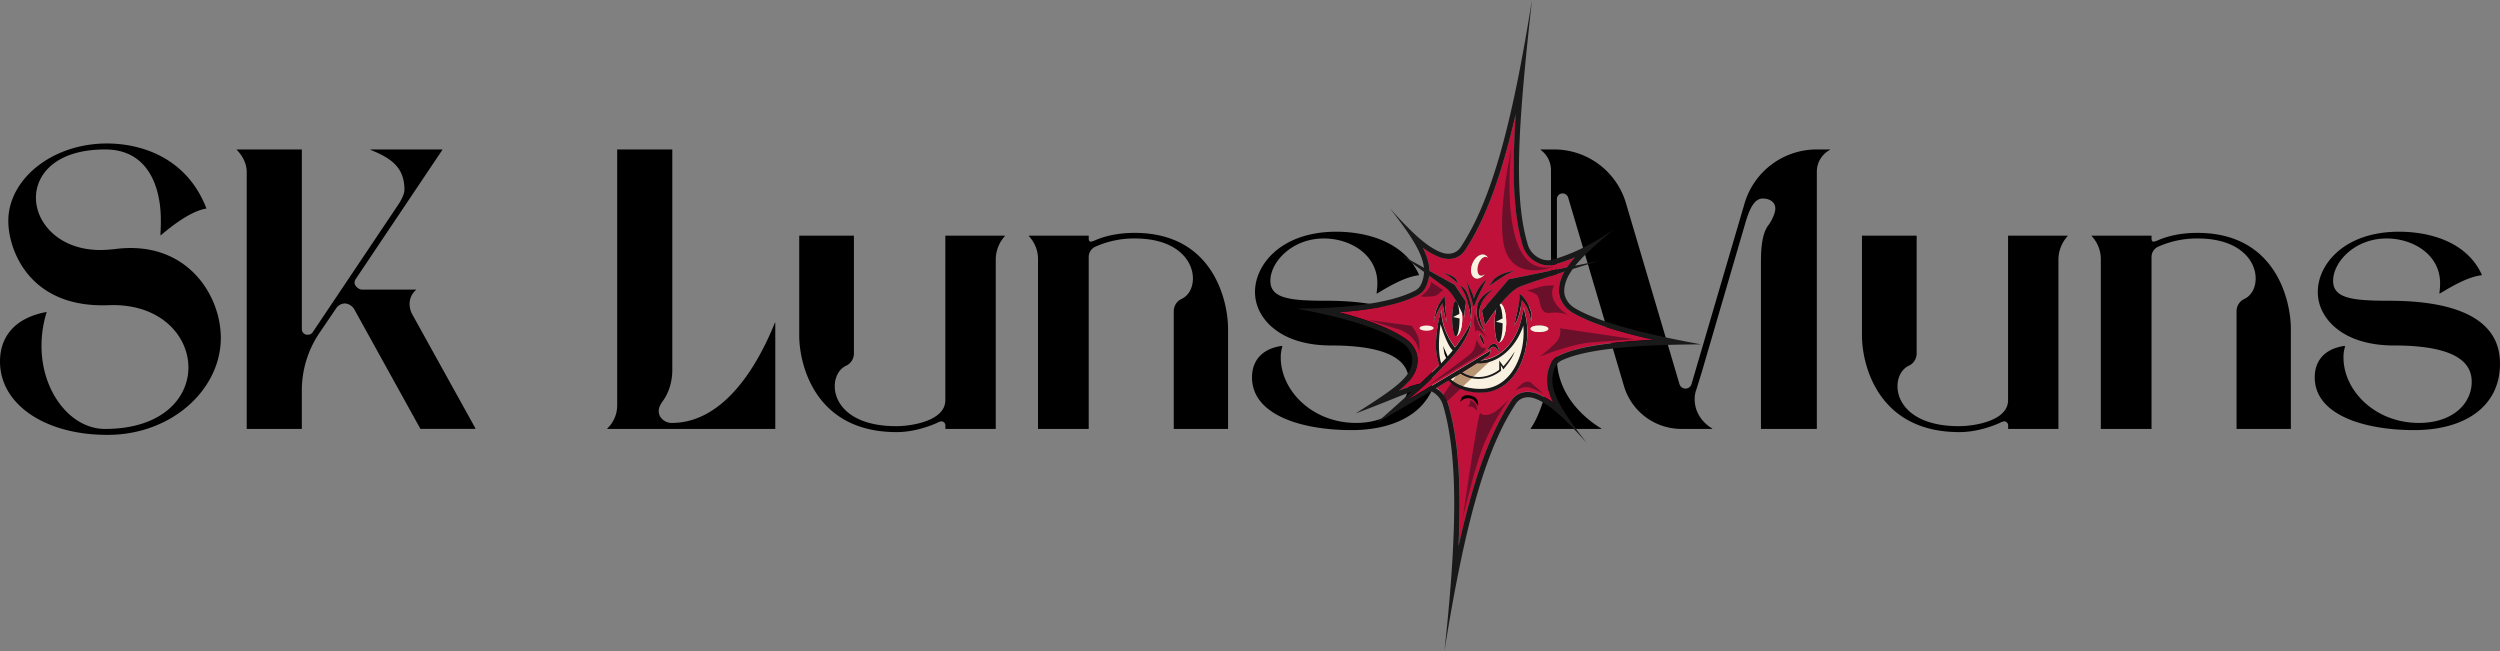<?xml version="1.0" encoding="UTF-8"?> <svg xmlns="http://www.w3.org/2000/svg" id="Слой_1" data-name="Слой 1" viewBox="0 0 1920 500"><rect x="0" y="0" width="1920" height="500" fill="#808080" stroke="none"/><defs><style>.cls-1{fill:#f9f2e1;}.cls-2{fill:#bf113a;}.cls-3{fill:#b79572;}.cls-4{fill:#6b102a;}.cls-5{fill:#191919;}</style></defs><path d="M158.52,160.16c-11.66,1.84-26.07,12.87-35,20.54h-.3l.3-8.59v-3.06c0-27-10.73-54.27-42.62-54.27h-.3c-36.8,0-53,18.4-53,37.1C27.6,171.5,45.68,192,77,192c3.68,0,7.05-.3,10.42-.61a94.86,94.86,0,0,1,12.88-.92c46.6,0,69.29,38.33,69.29,69,0,39.86-38,74.5-86.77,74.5h-.61C35.26,334,0,311,0,277.59c0-16.87,9.2-33.12,35.87-38a86.81,86.81,0,0,0-4,26.06c0,35.26,22.38,63.77,48.75,63.77,43.84,0,64.08-23.6,64.08-47.21,0-24.53-21.77-49.37-61.32-47.83-61,2.45-77-42.62-77-64.7,0-31.89,33.42-59.48,75.73-59.48,26.68,0,61.32,11,76.35,49.67Z"></path><path d="M189.49,132.26c0-6.44-3.07-12.58-7.67-17.17v-.31h50v138a4.25,4.25,0,0,0,4.6,4.29,4.43,4.43,0,0,0,3.68-1.84l64.39-96c3.06-4.3,6.13-9.81,6.13-13.49,0-17.79-11-24.53-26.06-30.66v-.31h55.19v.31L273.5,213.81a6.53,6.53,0,0,0-1.23,3.07c0,2.76,3.07,5.52,5.83,5.52h41.39v.3a13.84,13.84,0,0,0-4.91,11,16.39,16.39,0,0,0,1.84,7.36l48.75,88-.3.3h-42l-50.89-92a9.13,9.13,0,0,0-6.75-4.29,8.2,8.2,0,0,0-7.05,3.68l-12.88,19A78.77,78.77,0,0,0,231.8,300V329.4H189.49Z"></path><path d="M474,311.31V114.78h42.32V284.33c0,8.89-2.76,17.79-7.67,24.22-1.84,2.76-2.76,4.91-2.76,7.06a9.46,9.46,0,0,0,.92,4,10.57,10.57,0,0,0,8.89,5.22c40.47,0,66.23-44.16,79.41-77h.31V329.4H466.36v-.3A24.37,24.37,0,0,0,474,311.31Z"></path><path d="M771.74,181v.3a27,27,0,0,0-7,17.79V329.4H726.06v-3.06a3.25,3.25,0,0,0-2.76-2.76,8.19,8.19,0,0,0-3.68,1.23c-8.28,3.67-19.62,7.05-31,7.05-64.08,0-74.81-54-74.81-73.9V181h42v90.45a10.35,10.35,0,0,1-5.52,9.19c-5.83,2.46-9.2,8.89-9.2,16,0,13.79,12.57,30.66,47.22,30.66,11.65,0,37.71-4,37.71-19.93V181Z"></path><path d="M916.16,213.81c0-13.79-12.57-30.66-44.46-30.66a72.72,72.72,0,0,0-30.05,6.13,8.71,8.71,0,0,0-5.52,8.28V329.4H797.2V199.1a25.58,25.58,0,0,0-7.06-17.79V181h46v2.14c0,1.23.31,2.45,1.54,2.45a10,10,0,0,0,3.06-.91c7.67-3.38,17.79-5.83,30.66-5.83,61.33,0,71.75,53.66,71.75,73.59V329.4h-41.7V239a10.35,10.35,0,0,1,5.52-9.19C912.79,227.3,916.16,221.17,916.16,213.81Z"></path><path d="M1057.82,217.49c0-21.77-20.55-34.34-41.09-34.34-24.53,0-41.08,18.09-41.08,32.5,0,13.49,14.71,15.33,42.92,15.33,79.11,0,85.24,32.5,85.24,48.45,0,32.5-26.68,50.89-65.92,50.89-38.33,0-76.35-11.65-76.35-40.47,0-12.88,7.67-22.07,23-24.22l.31.31-.31,1.22a27,27,0,0,0-.92,7.36c0,25.45,24.22,50.29,57.95,50.29,25.75,0,40.47-14.72,40.47-31.59,0-12-7.67-27.9-59.79-27.9-38.94,0-56.72-20.23-58.25-38-2.15-21.46,17.78-49.36,62.24-49.36,21.77,0,51.51,6.75,63.46,32.81v.61c-10.73,1.23-23,8.58-32.19,14.1l-.31-.3A55,55,0,0,0,1057.82,217.49Z"></path><path d="M1229.82,329.1v.3h-54.27v-.3l.61-.92c8-12,15-37.1,15-54V130.42a19.14,19.14,0,0,0-8-15.33v-.31h10.43a57.5,57.5,0,0,1,55.19,41.39l41.08,138.89a4.82,4.82,0,0,0,9.2,0l40.78-138.89a57.76,57.76,0,0,1,55.19-41.39h10.42v.31a18.89,18.89,0,0,0-10.12,16.55V329.4h-42.92V200.63c0-18.4,3.37-24.84,6.13-28.21,2.76-4,4.91-9.2,4.91-12.26,0-5.52-5.21-7.67-9.2-7.67h-1.23c-5.21.61-8.89,6.13-12.57,18.7l-33.42,114.37-4.29,13.8a20.57,20.57,0,0,0-1.23,7.35c0,9.2,5.22,17.48,13.49,22.39v.3h-23.91a46,46,0,0,1-43.85-32.8l-42.92-145a4.6,4.6,0,0,0-4.6-3.06,4.31,4.31,0,0,0-4,4.29V275.13C1195.78,307.94,1224.3,325.72,1229.82,329.1Z"></path><path d="M1587.94,181v.3a27,27,0,0,0-7.06,17.79V329.4h-38.63v-3.06a3.25,3.25,0,0,0-2.76-2.76,8.19,8.19,0,0,0-3.68,1.23c-8.28,3.67-19.62,7.05-31,7.05-64.09,0-74.82-54-74.82-73.9V181h42v90.45a10.35,10.35,0,0,1-5.52,9.19c-5.83,2.46-9.2,8.89-9.2,16,0,13.79,12.57,30.66,47.22,30.66,11.65,0,37.71-4,37.71-19.93V181Z"></path><path d="M1732.35,213.81c0-13.79-12.57-30.66-44.46-30.66a72.64,72.64,0,0,0-30,6.13,8.69,8.69,0,0,0-5.52,8.28V329.4h-38.94V199.1a25.61,25.61,0,0,0-7.05-17.79V181h46v2.14c0,1.23.3,2.45,1.53,2.45a10.07,10.07,0,0,0,3.07-.91c7.66-3.38,17.78-5.83,30.66-5.83,61.32,0,71.74,53.66,71.74,73.59V329.4h-41.7V239a10.35,10.35,0,0,1,5.52-9.19C1729,227.3,1732.35,221.17,1732.35,213.81Z"></path><path d="M1874,217.49c0-21.77-20.54-34.34-41.09-34.34-24.53,0-41.08,18.09-41.08,32.5,0,13.49,14.71,15.33,42.92,15.33,79.11,0,85.24,32.5,85.24,48.45,0,32.5-26.67,50.89-65.92,50.89-38.33,0-76.35-11.65-76.35-40.47,0-12.88,7.67-22.07,23-24.22l.31.31-.31,1.22a27,27,0,0,0-.92,7.36c0,25.45,24.22,50.29,58,50.29,25.75,0,40.47-14.72,40.47-31.59,0-12-7.66-27.9-59.79-27.9-38.94,0-56.72-20.23-58.25-38-2.15-21.46,17.78-49.36,62.24-49.36,21.77,0,51.51,6.75,63.47,32.81v.61c-10.74,1.23-23,8.58-32.2,14.1l-.3-.3A56.68,56.68,0,0,0,1874,217.49Z"></path><rect class="cls-1" x="1099.71" y="234.83" width="80.2" height="64.86"></rect><path class="cls-1" d="M1131.31,289.18a23.92,23.92,0,0,1-8.38-3.2c4.1-2.51,8-4.92,11.53-7.16a21.46,21.46,0,0,0,2.52.12,25.66,25.66,0,0,0,6.67-1l-12,11.25Zm-9.75-2.37h0a25.32,25.32,0,0,0,8.74,3.64l-6.64,6.22a25,25,0,0,1-8-4.16l2.4-3.59C1119.27,288.21,1120.43,287.51,1121.56,286.81Z"></path><path class="cls-2" d="M1207.42,239.93c-6.41-3.88-10.4-10.7-10.15-17.38a30.12,30.12,0,0,1,4.24-14c-15.41,4.91-32.49,10.52-35.54,12.16-4.32,2.34-9.06,7.18-13.29,12.25,2.38,2,4.1,7.76,4.1,14.63,0,8.47-2.62,15.33-5.85,15.33v-.06h0c-1.69,0-3.06-6.48-3.06-14.48a51,51,0,0,1,1-10.52c-4.86,6.43-8.33,12.05-8.33,12.05s-2.34-10.61-2.34-11.33l20.65-24.13,44.75-9.15.25-.38a73.34,73.34,0,0,1,5.84-7.34,127.58,127.58,0,0,1-16.17,5.67,16.84,16.84,0,0,1-4.27.56c-8.63,0-17.08-6.45-19.67-15-7.57-25.05-8.3-58.26-5.41-101.23-11.37,49.08-23.86,82.12-39.19,104.94a14.61,14.61,0,0,1-12.43,6.32,18.71,18.71,0,0,1-6.16-1.07,50.26,50.26,0,0,1-13.54-7.55c3.18,6.43,4.87,12.21,5,17.68l1.45.81,18,10,8.54,12.91c-.38.79-1.29,12.46-1.29,12.46s-.69-1.82-1.87-4.47a33.11,33.11,0,0,1,.37,5c0,7.09-2,12.89-4.63,13.47a.56.56,0,0,1-.25,0h-.18v0c-1.5-.46-2.67-6.33-2.67-13.49s1.17-13,2.67-13.48v0h.18a.6.6,0,0,1,.26,0h0s0,0,.06,0c-2.32-4.12-5.13-8.15-8.08-10.27l-11.6-8.46-1.18-.87c0,.29-.08.58-.13.87a27.9,27.9,0,0,1-2.37,7.7,13.78,13.78,0,0,1-6.17,6.45c-13.12,6.85-33.55,11.25-60.94,13.17,23,5.92,40.33,12.78,51.57,20.53,5.76,4,9.25,10.34,9.1,16.63-.18,7.52-3.64,13.7-11.56,20.68-.88.78-1.82,1.57-2.82,2.39a133.86,133.86,0,0,1,13.81-4.76,16.65,16.65,0,0,1,2.34-.44,1.31,1.31,0,0,1,.12-.11c5.32-5,10.51-9.94,14.89-14.38a43.71,43.71,0,0,1-2.54-15.78c0-13.43,4-26.55,4.17-27.25,0,0-1.4,14,10.39,29.5,8.95-11.49,12.29-19.82,12.31-19.94a24.06,24.06,0,0,1-2.22,8.77c-2.28,5.42-7,13.24-16.55,23.09-9.86,10.12-15,16.17-30.62,28.91,1.66-1,49-29.13,61.33-36.71,2.74-1.68,3.13-2.09,3.18-2.18,0,.32-.48,3.57-1.35,4.15-1.74,1.15-3.69,2.42-5.79,3.76,16.57-1.74,27.65-16.29,31.16-33.89l1.33-6.69,1.48,6.65c3.6,16.13-.29,34.79-9.69,46.44-6.43,8-14.91,12.21-24.53,12.21h-.17c-10.66-.05-19-3.15-24.78-9.17-3.17,1.91-6.4,3.84-9.61,5.75.27.17.54.35.8.54a21.47,21.47,0,0,1,8.31,11.22c7.76,25.71,10.45,60.28,8.09,109.86,11.81-53.17,24.77-88.37,40.86-112.32a14.62,14.62,0,0,1,12.43-6.31,18.77,18.77,0,0,1,6.17,1.07,49.76,49.76,0,0,1,13.53,7.54c-5.61-11.37-6.59-20.65-2.3-29.92a13.73,13.73,0,0,1,6.62-6.68c13.3-6.39,37.31-10.33,72.92-11.91C1240.41,254.35,1219.69,247.35,1207.42,239.93Zm-98.17.61c-.35-1.91-1.42-7.9-1.42-7.9a78.37,78.37,0,0,0-6.95,15c.14-.69,1.13-5.25,1.69-8,1.13-5.47,6.88-12.23,6.88-12.23l1.52,20.37S1109.69,243,1109.25,240.54Zm38.21-26.15c5.12-5.08,15.25-6.34,15.25-6.34s-3.27,1.54-5,2.39c-3.3,1.65-13.75,8.94-14.07,9.17A59.26,59.26,0,0,1,1147.46,214.39ZM1130,205.24c1-5.1,4.73-9.46,8.39-9.74a4.34,4.34,0,0,1,4.38,2.76,2.4,2.4,0,0,0-2.14-1c-2.42.19-5,3.58-5.76,7.59s.58,7.1,3,6.92a4.47,4.47,0,0,0,2.58-1.34,8.34,8.34,0,0,1-5.58,3.51C1131.21,214.26,1129,210.35,1130,205.24Zm-18.39,6.12c-1.1-.57-3.27-1.61-3.27-1.61s6.9,1.19,9.75,4.49a18.11,18.11,0,0,1,1.43,3.29C1119.18,217.23,1113.72,212.45,1111.61,211.36Zm18.22,34s-1.83-13.93-5-20c-.66-1.26-3.33-5.9-3.45-6.13.22.14,3.78,2.32,5,5C1129.28,230.89,1131,238.14,1129.83,245.39Zm-1.87-23.1c-.26-1.34-1.77-6.27-1.88-6.68.34.65,5.89,11.14,5.79,14a33,33,0,0,1,9.74-15.06s-2.36,4.79-3,6a143,143,0,0,0-7,15.85C1130.43,229.12,1128.74,226.23,1128,222.29Zm8.9,37.53a21.86,21.86,0,0,1-.47-3.63,46.77,46.77,0,0,1,3,4.57,35.52,35.52,0,0,1,.44,4.94S1137.32,260.9,1136.86,259.82Zm1.59-7.43a21.69,21.69,0,0,1-4.13-16.23c1.24-9.51,12.19-13.73,12.54-13.86-.1.08-.94.73-1.94,1.56-16.44,13.84-4.76,29.51-4.32,30.1A4.65,4.65,0,0,1,1138.45,252.39ZM1151,270.08s-1.92-4-4.4-3.7c-1,.1-4.44,3.05-4.67,3.24,0-.18,2-5.78,5.74-5.59,1.76.1,2.81,2.23,3.38,3.89A3.07,3.07,0,0,1,1151,270.08Zm17.77-39.55c-.57,5.37-1.94,12.1-3.73,15.7-.45.91-2.15,3.76-2.28,4,.11-.46,3.92-15.37,4.34-21.23,0-.72-.17-3.3-.17-3.3s5.21,2,9.12,14.21c.64,2-.13,7.08-.13,7.08S1174.17,235.39,1168.73,230.53ZM1182.32,255c-3.78,0-6.84-1.14-6.84-2.54s3.06-2.53,6.84-2.53,6.84,1.14,6.84,2.53S1186.1,255,1182.32,255Z"></path><path class="cls-3" d="M1130.31,290.45l-6.64,6.22a25,25,0,0,1-8-4.16l2.4-3.59c1.17-.71,2.33-1.41,3.46-2.11h0A25.32,25.32,0,0,0,1130.31,290.45Z"></path><path class="cls-4" d="M1115.7,292.51a25,25,0,0,0,8,4.16l-2,1.89-10.25,9.58-.81.76-2.25-5.38.21-.3,6-9Z"></path><path class="cls-3" d="M1143.65,278l-12,11.25-.31-.05a23.92,23.92,0,0,1-8.38-3.2c4.1-2.51,8-4.92,11.53-7.16a21.46,21.46,0,0,0,2.52.12A25.66,25.66,0,0,0,1143.65,278Z"></path><path class="cls-4" d="M1143.65,278a25.66,25.66,0,0,1-6.67,1,21.46,21.46,0,0,1-2.52-.12c-3.53,2.24-7.43,4.65-11.53,7.16a23.92,23.92,0,0,0,8.38,3.2l.31.05-1.31,1.22a25.32,25.32,0,0,1-8.74-3.64h0c-1.13.7-2.29,1.4-3.46,2.11l1.43-2.14,1-.65,1.32-.82,1.08-.69,9.4-6.09h0l.85-.55Z"></path><path class="cls-5" d="M1218.59,340.14c-17.63-19.75-29.4-30.46-40.14-34.2a14.39,14.39,0,0,0-4.78-.84,10.94,10.94,0,0,0-9.29,4.68c-23.54,35.05-39.65,93.79-55.05,190.17,10-91.82,10.43-150.68-1.23-189.22a17.18,17.18,0,0,0-8.17-9.86l-.94-.49-.6-.3c.62-.48,2-.67,2.13-1.44a2.87,2.87,0,0,0,1.1-1.34c.43.24.85.49,1.27.76.27.17.54.35.8.54a21.47,21.47,0,0,1,8.31,11.22c7.76,25.71,10.45,60.28,8.09,109.86,11.81-53.17,24.77-88.37,40.86-112.32a14.62,14.62,0,0,1,12.43-6.31,18.77,18.77,0,0,1,6.17,1.07,49.76,49.76,0,0,1,13.53,7.54c-5.61-11.37-6.59-20.65-2.3-29.92a13.73,13.73,0,0,1,6.62-6.68c13.3-6.39,37.31-10.33,72.92-11.91-29.91-6.8-50.63-13.8-62.9-21.22-6.41-3.88-10.4-10.7-10.15-17.38a30.12,30.12,0,0,1,4.24-14c.1-.19.22-.38.33-.57.51-.88,1.07-1.77,1.69-2.67l.25-.38a73.34,73.34,0,0,1,5.84-7.34,127.58,127.58,0,0,1-16.17,5.67,16.84,16.84,0,0,1-4.27.56c-8.63,0-17.08-6.45-19.67-15-7.57-25.05-8.3-58.26-5.41-101.23-11.37,49.08-23.86,82.12-39.19,104.94a14.61,14.61,0,0,1-12.43,6.32,18.71,18.71,0,0,1-6.16-1.07,50.26,50.26,0,0,1-13.54-7.55c3.18,6.43,4.87,12.21,5,17.68,0,.27,0,.54,0,.81a26.22,26.22,0,0,1-.19,2.94c0,.29-.08.58-.13.87a27.9,27.9,0,0,1-2.37,7.7,13.78,13.78,0,0,1-6.17,6.45c-13.12,6.85-33.55,11.25-60.94,13.17,23,5.92,40.33,12.78,51.57,20.53,5.76,4,9.25,10.34,9.1,16.63-.18,7.52-3.64,13.7-11.56,20.68-.88.78-1.82,1.57-2.82,2.39a133.86,133.86,0,0,1,13.81-4.76,16.65,16.65,0,0,1,2.34-.44,13.45,13.45,0,0,1,1.69-.11h.56l-.24.19a15,15,0,0,0-1.57,1.52,4.15,4.15,0,0,0-1,2.66l-.44.1c-.95.26-1.9.53-2.85.83s-1.82.57-2.74.89c-9.23,3.13-20.09,8.13-42.66,16.55,30.76-19.63,43.12-27.94,43.43-40.88.11-4.85-2.67-9.87-7.18-13-9.55-6.58-23-12-37.63-16.39A414,414,0,0,0,995.31,237c30.76-.11,70-2.62,91.49-13.84a10.31,10.31,0,0,0,4.55-4.75,23.74,23.74,0,0,0,2.25-8.51c0-.33.05-.65.05-1a20.56,20.56,0,0,0,0-2.35c0-.3,0-.59-.08-.9-1.13-11-9.49-24.47-26.26-45.81,17.63,19.74,29.4,30.44,40.14,34.2a14.63,14.63,0,0,0,4.78.83,11,11,0,0,0,9.3-4.67c23.53-35.06,39.65-93.8,55-190.17-10,91.81-14.78,149.42-3.13,188,2.08,6.86,8.88,11.86,15.5,11.86a12.14,12.14,0,0,0,3.23-.43c10.83-2.93,28.72-9.9,48.65-24.27-14.42,11.71-24.44,20.77-30.76,28.59l-.32.39c-.51.64-1,1.28-1.46,1.9q-.24.31-.45.63c-4.23,5.87-6.26,11.1-6.46,16.36s3.05,10.51,8,13.51c21.93,13.27,69.26,22.81,97.23,27.92-30.66.11-84.31,1.32-107.22,12.33a10.15,10.15,0,0,0-4.88,4.92C1188,295.62,1195,310.07,1218.59,340.14Z"></path><path class="cls-1" d="M1156.78,247.64c0,8.47-2.62,15.33-5.85,15.33V249.46l-2.19-2.36,2.19-1.51V232.31a2.71,2.71,0,0,1,1.75.7C1155.06,235,1156.78,240.77,1156.78,247.64Z"></path><path class="cls-1" d="M1123,244.75c0,7.09-2,12.89-4.63,13.47a1.54,1.54,0,0,1-.31,0h-.12V246.36l-2.28-2.77,2.28-1.68V231.24h.12a1.77,1.77,0,0,1,.32,0h0s0,0,.06,0c1.91.49,3.51,3.83,4.19,8.41A33.11,33.11,0,0,1,1123,244.75Z"></path><path class="cls-5" d="M1154,248.26v.18c0,8-1.36,14.41-3,14.47h0c-1.69,0-3.06-6.48-3.06-14.48a51,51,0,0,1,1-10.52c.55-2.45,1.29-3.95,2.1-3.95h0a1,1,0,0,1,.66.37c1.09,1.2,2,5.14,2.25,10.2l-5.1,2.56Z"></path><path class="cls-5" d="M1120.94,244.59v.16c0,7.08-1.14,12.89-2.6,13.47a.56.56,0,0,1-.25,0H1118a.24.24,0,0,1-.12,0c-1.5-.46-2.67-6.33-2.67-13.49s1.17-13,2.67-13.48a.24.24,0,0,1,.12,0h.06a.6.6,0,0,1,.26,0h0l.08.05a4.15,4.15,0,0,1,1.32,2.41,35.33,35.33,0,0,1,1.09,7.36l-4.77,2.38Z"></path><path class="cls-5" d="M1227.57,200.44c-.47.14-8.07,2.49-17.79,5.55l-2,.63L1203.3,208l-1.79.57c-15.41,4.91-32.49,10.52-35.54,12.16-4.32,2.34-9.06,7.18-13.29,12.25l-1.09,1.33-.66.83c-.73.93-1.45,1.84-2.13,2.75-4.86,6.43-8.33,12.05-8.33,12.05s-2.34-10.61-2.34-11.33l20.65-24.13,44.75-9.15,1.82-.38,4.35-.89,1.94-.39Z"></path><path class="cls-5" d="M1125.76,231.73c-.38.79-1.29,12.46-1.29,12.46s-.69-1.82-1.87-4.47c-.76-1.73-1.73-3.81-2.85-6-.42-.8-.86-1.61-1.32-2.41l0,0c-2.32-4.12-5.13-8.15-8.08-10.27l-11.6-8.46-1.18-.87-2.54-1.86c-.46-.33-.9-.66-1.36-1-8.78-6.43-17.49-12.83-18-13.17l17.83,9.92,1.6.9,2.6,1.44,1.45.81,18,10Z"></path><path class="cls-5" d="M1116,269.38l-.34-.3c-4.13-3.85-8.28-16.73-9.27-20-.94,6.82-2.51,20.13.41,29.87.15.51.31,1,.49,1.5-1.16.16-.81.66-1.28,1.52-.24-.5-.45-1-.65-1.55a43.71,43.71,0,0,1-2.54-15.78c0-13.43,4-26.55,4.17-27.25,0,0-1.4,14,10.39,29.5l.4.53C1119,269,1118,271,1116,269.38Z"></path><path d="M1134.1,276.72a3.84,3.84,0,0,0,.23-.82C1134.92,276,1134.28,276.44,1134.1,276.72Z"></path><path class="cls-5" d="M1162,289.27c-6.43,8-14.91,12.21-24.53,12.21h-.17c-.48,0-1,0-1.44,0l-.76,0c-.31,0-.62,0-.92-.05-.58,0-1.15-.08-1.71-.14l-.92-.1-.91-.12c-1.2-.17-2.37-.39-3.5-.66l-.84-.21c-.9-.23-1.78-.5-2.63-.8l-.49-.17-.67-.26-.84-.35-1-.44c-.31-.13-.6-.28-.89-.43s-.75-.39-1.12-.6-.52-.3-.77-.46-.57-.35-.85-.53c-.58-.39-1.15-.8-1.7-1.23l-.79-.64-.54-.47c-.13-.11-.27-.23-.4-.36l-.57-.54-.55-.56c-.45-.46-.89-.95-1.31-1.46,1.15-.11,1.23-.16,1.73-1a15.79,15.79,0,0,0,1.33,1.38,17.21,17.21,0,0,0,1.45,1.26,25,25,0,0,0,8,4.16,45.39,45.39,0,0,0,13.62,1.94h.16c8.71,0,16.42-3.86,22.3-11.15,7.61-9.44,11.38-23.8,10.14-37.36-4.73,14-14.85,24.72-26.24,27.88a25.66,25.66,0,0,1-6.67,1,21.46,21.46,0,0,1-2.52-.12c-.69-.07-1.38-.16-2.08-.29a3.27,3.27,0,0,0,.85-.55,3.48,3.48,0,0,0,.84-1.2c0,.1,0,.16.24.16a31.2,31.2,0,0,0,3.38-.18h0c16.57-1.75,27.65-16.29,31.16-33.9l1.33-6.68,1.48,6.65C1175.27,259,1171.38,277.62,1162,289.27Z"></path><path d="M1112.92,275.75c-1.39-2.23-4.37-9.56-4.58-10.06,0,0,.74,4.79,1.12,6.39A21.67,21.67,0,0,0,1112,277,3.24,3.24,0,0,1,1112.92,275.75Z"></path><path class="cls-5" d="M1163.17,270.08c-1.47,5.34-8,12.82-8,12.87l-.59.78-1.91-3.19.19,4.13-.27.21a28.34,28.34,0,0,1-17.07,6.12,25.63,25.63,0,0,1-4.45-.4c-.26,0-.5-.09-.75-.15a25.32,25.32,0,0,1-8.74-3.64h0c-.34-.22-.67-.45-1-.68s-.7-.51-1-.77a3,3,0,0,0,1.11-.95c.4.31.81.6,1.25.9s.68.45,1,.67a23.92,23.92,0,0,0,8.38,3.2l.31.05c9.46,1.57,16.81-3,19.79-5.27v-7.09l3.19,4.44A73.73,73.73,0,0,0,1163.17,270.08Z"></path><path class="cls-1" d="M1142.77,198.26a2.4,2.4,0,0,0-2.14-1c-2.42.19-5,3.58-5.76,7.59s.58,7.1,3,6.92a4.47,4.47,0,0,0,2.58-1.34,8.34,8.34,0,0,1-5.58,3.51c-3.66.29-5.84-3.62-4.87-8.73s4.73-9.46,8.39-9.74A4.34,4.34,0,0,1,1142.77,198.26Z"></path><path class="cls-1" d="M1189.16,252.5c0,1.4-3.06,2.54-6.84,2.54s-6.84-1.14-6.84-2.54,3.06-2.53,6.84-2.53S1189.16,251.11,1189.16,252.5Z"></path><path class="cls-1" d="M1101,252c0,1.11-2.42,2-5.41,2s-5.4-.89-5.4-2,2.42-2,5.4-2S1101,250.86,1101,252Z"></path><path class="cls-4" d="M1129.83,245.39c0,.17,0,.3-.07.39Z"></path><path class="cls-5" d="M1144.92,223.86c1-.83,1.84-1.48,1.94-1.56-.35.13-11.3,4.35-12.54,13.86a21.69,21.69,0,0,0,4.13,16.23,4.65,4.65,0,0,0,2.15,1.57C1140.16,253.37,1128.48,237.7,1144.92,223.86Z"></path><path class="cls-5" d="M1129.83,245.39c1.15-7.25-.55-14.5-3.47-21.14-1.2-2.71-4.76-4.89-5-5,.12.23,2.79,4.87,3.45,6.13C1128,231.46,1129.83,245.39,1129.83,245.39Z"></path><path class="cls-5" d="M1131.62,236.38a140.88,140.88,0,0,1,7-15.85c.64-1.23,3-6,3-6a33,33,0,0,0-9.74,15.06c.1-2.82-5.45-13.31-5.79-14,.11.41,1.62,5.34,1.88,6.68C1128.74,226.23,1130.43,229.12,1131.62,236.38Z"></path><path class="cls-5" d="M1143.66,219.61c.32-.23,10.77-7.52,14.07-9.17,1.71-.85,5-2.39,5-2.39s-10.13,1.26-15.25,6.34A59.26,59.26,0,0,0,1143.66,219.61Z"></path><path class="cls-5" d="M1119.52,217.53a18.11,18.11,0,0,0-1.43-3.29c-2.85-3.3-9.75-4.49-9.75-4.49s2.17,1,3.27,1.61C1113.72,212.45,1119.18,217.23,1119.52,217.53Z"></path><path class="cls-5" d="M1147.63,264c-3.78-.19-5.69,5.41-5.74,5.59.23-.19,3.7-3.14,4.67-3.24,2.48-.27,4.4,3.7,4.4,3.7a3.07,3.07,0,0,0,0-2.16C1150.44,266.26,1149.39,264.13,1147.63,264Z"></path><path class="cls-5" d="M1176,239.89c-3.91-12.23-9.12-14.21-9.12-14.21s.22,2.58.17,3.3c-.42,5.86-4.23,20.77-4.34,21.23.13-.22,1.83-3.07,2.28-4,1.79-3.6,3.16-10.33,3.73-15.7,5.44,4.86,7.15,16.44,7.15,16.44S1176.65,241.88,1176,239.89Z"></path><path class="cls-5" d="M1109.25,240.54c.44,2.46,1.72,7.31,1.72,7.31l-1.52-20.37s-5.75,6.76-6.88,12.23c-.56,2.72-1.55,7.28-1.69,8a78.37,78.37,0,0,1,6.95-15S1108.9,238.63,1109.25,240.54Z"></path><path d="M1129.39,303.83c-2.69-.61-5.93-.52-7.22,2.38a5.63,5.63,0,0,0-.49,2.33,7.67,7.67,0,0,1,7.89-2.43c3.31.76,5.42,5.57,5.42,5.57a4,4,0,0,0,.18-2.21C1134.59,306,1132.74,304.59,1129.39,303.83Z"></path><path class="cls-5" d="M1136.86,259.82c.46,1.08,3,5.88,3,5.88a35.52,35.52,0,0,0-.44-4.94,46.77,46.77,0,0,0-3-4.57A21.86,21.86,0,0,0,1136.86,259.82Z"></path><path class="cls-5" d="M1144.84,268.85c0,.32-.48,3.57-1.35,4.14-1.74,1.16-3.69,2.43-5.79,3.77h0L1135.8,278l-1.34.84c-3.53,2.24-7.43,4.65-11.53,7.16l-1.36.83h0c-1.13.7-2.29,1.4-3.46,2.11l-3.85,2.33-1.75,1.05c-3.17,1.92-6.39,3.85-9.61,5.76l-.9.54-3,1.78-.83.49c-21.41,12.71-41.05,24-41.59,24.33.58-.48,13.44-11.58,27.2-24.19l1-.89c1.87-1.72,3.76-3.45,5.63-5.19l.12-.12c5.32-5,10.51-9.94,14.89-14.37l1.44-1.48c.71-.72,1.38-1.43,2-2.11s1.26-1.35,1.86-2l1.08-1.19h0c1.38-1.56,2.67-3.09,3.88-4.57.59-.73,1.17-1.45,1.72-2.16,8.95-11.5,12.29-19.82,12.31-19.94a24.1,24.1,0,0,1-2.22,8.77c-2.28,5.42-7,13.23-16.55,23.09-9.86,10.12-15,16.16-30.62,28.91,1.66-1,49-29.14,61.33-36.71C1144.4,269.35,1144.79,268.94,1144.84,268.85Z"></path><path class="cls-4" d="M1193.11,204.74c-44.3,10.84-32.37-90.67-32.37-90.67s-13,58.64-4,79.93C1166.12,216,1193.11,204.74,1193.11,204.74Z"></path><path class="cls-4" d="M1133.85,260.94s-.31,6.79-4.09,10.38-33.51,25.05-33.51,25.05l43-25.77,2.07-3.54a4.92,4.92,0,0,1-3.22,0C1136.77,266.4,1133.85,260.94,1133.85,260.94Z"></path><path class="cls-4" d="M1198.14,252.12a12.61,12.61,0,0,1-3.78,11.53c-5.39,5.31-11.51,10.16-11.51,10.16s23.23-9.58,39.42-10.84,33-2.41,33-2.41Z"></path><path class="cls-4" d="M1159.06,306.2s-15.61,21.1-23.25,45.55-12.37,45.87-12.37,45.87h0c13-88.78,13.41-80.42,13.41-80.42s1.81,2.82,7.78.84S1159.06,306.2,1159.06,306.2Z"></path><path class="cls-4" d="M1193.59,219.29a11.34,11.34,0,0,0-1.44,4.08c-1,6.73,4.48,14.14,13.3,19.3,0,0-5.27-3.6-15-2.4s-6.23-12.12-11.15-14.57-6.83-2.33-6.83-2.33,11.39-3.45,13.3-3.76,7.32-.39,7.32-.39Z"></path><path class="cls-4" d="M1163.78,299.73s4-4.68,6.87-6a5.24,5.24,0,0,1,4.89,0l9.78,8.75s-8.36-4.79-12.19-5.15S1163.78,299.73,1163.78,299.73Z"></path><path class="cls-4" d="M1090.14,271.32s-.72-13.77-17.27-18.82-21.69-6.72-21.69-6.72l33,4.43s4.92,6.71,5.52,10.73A79.69,79.69,0,0,1,1090.14,271.32Z"></path><path class="cls-4" d="M1098.56,216.3s1.17,1.16-.9,4.58-5.13,6-6.48,6.6,10.52.77,12.68-1.12,4.48-3.59,4.48-3.59Z"></path><path class="cls-4" d="M1131.85,247l1.44,8.07s.33-1.76,1.68-1.52,7.12,5.69,7.12,5.69-5.69-7.28-6.61-9.8-2.91-8.78-2.91-8.78Z"></path><path class="cls-4" d="M1128.91,307.28a3.54,3.54,0,0,1-.19,2.65,15,15,0,0,1-1.35,2.65s2.53-.8,3.79.09,3.39,2.61,3.39,2.61-.26-4-2.1-5.9A16,16,0,0,0,1128.91,307.28Z"></path></svg> 